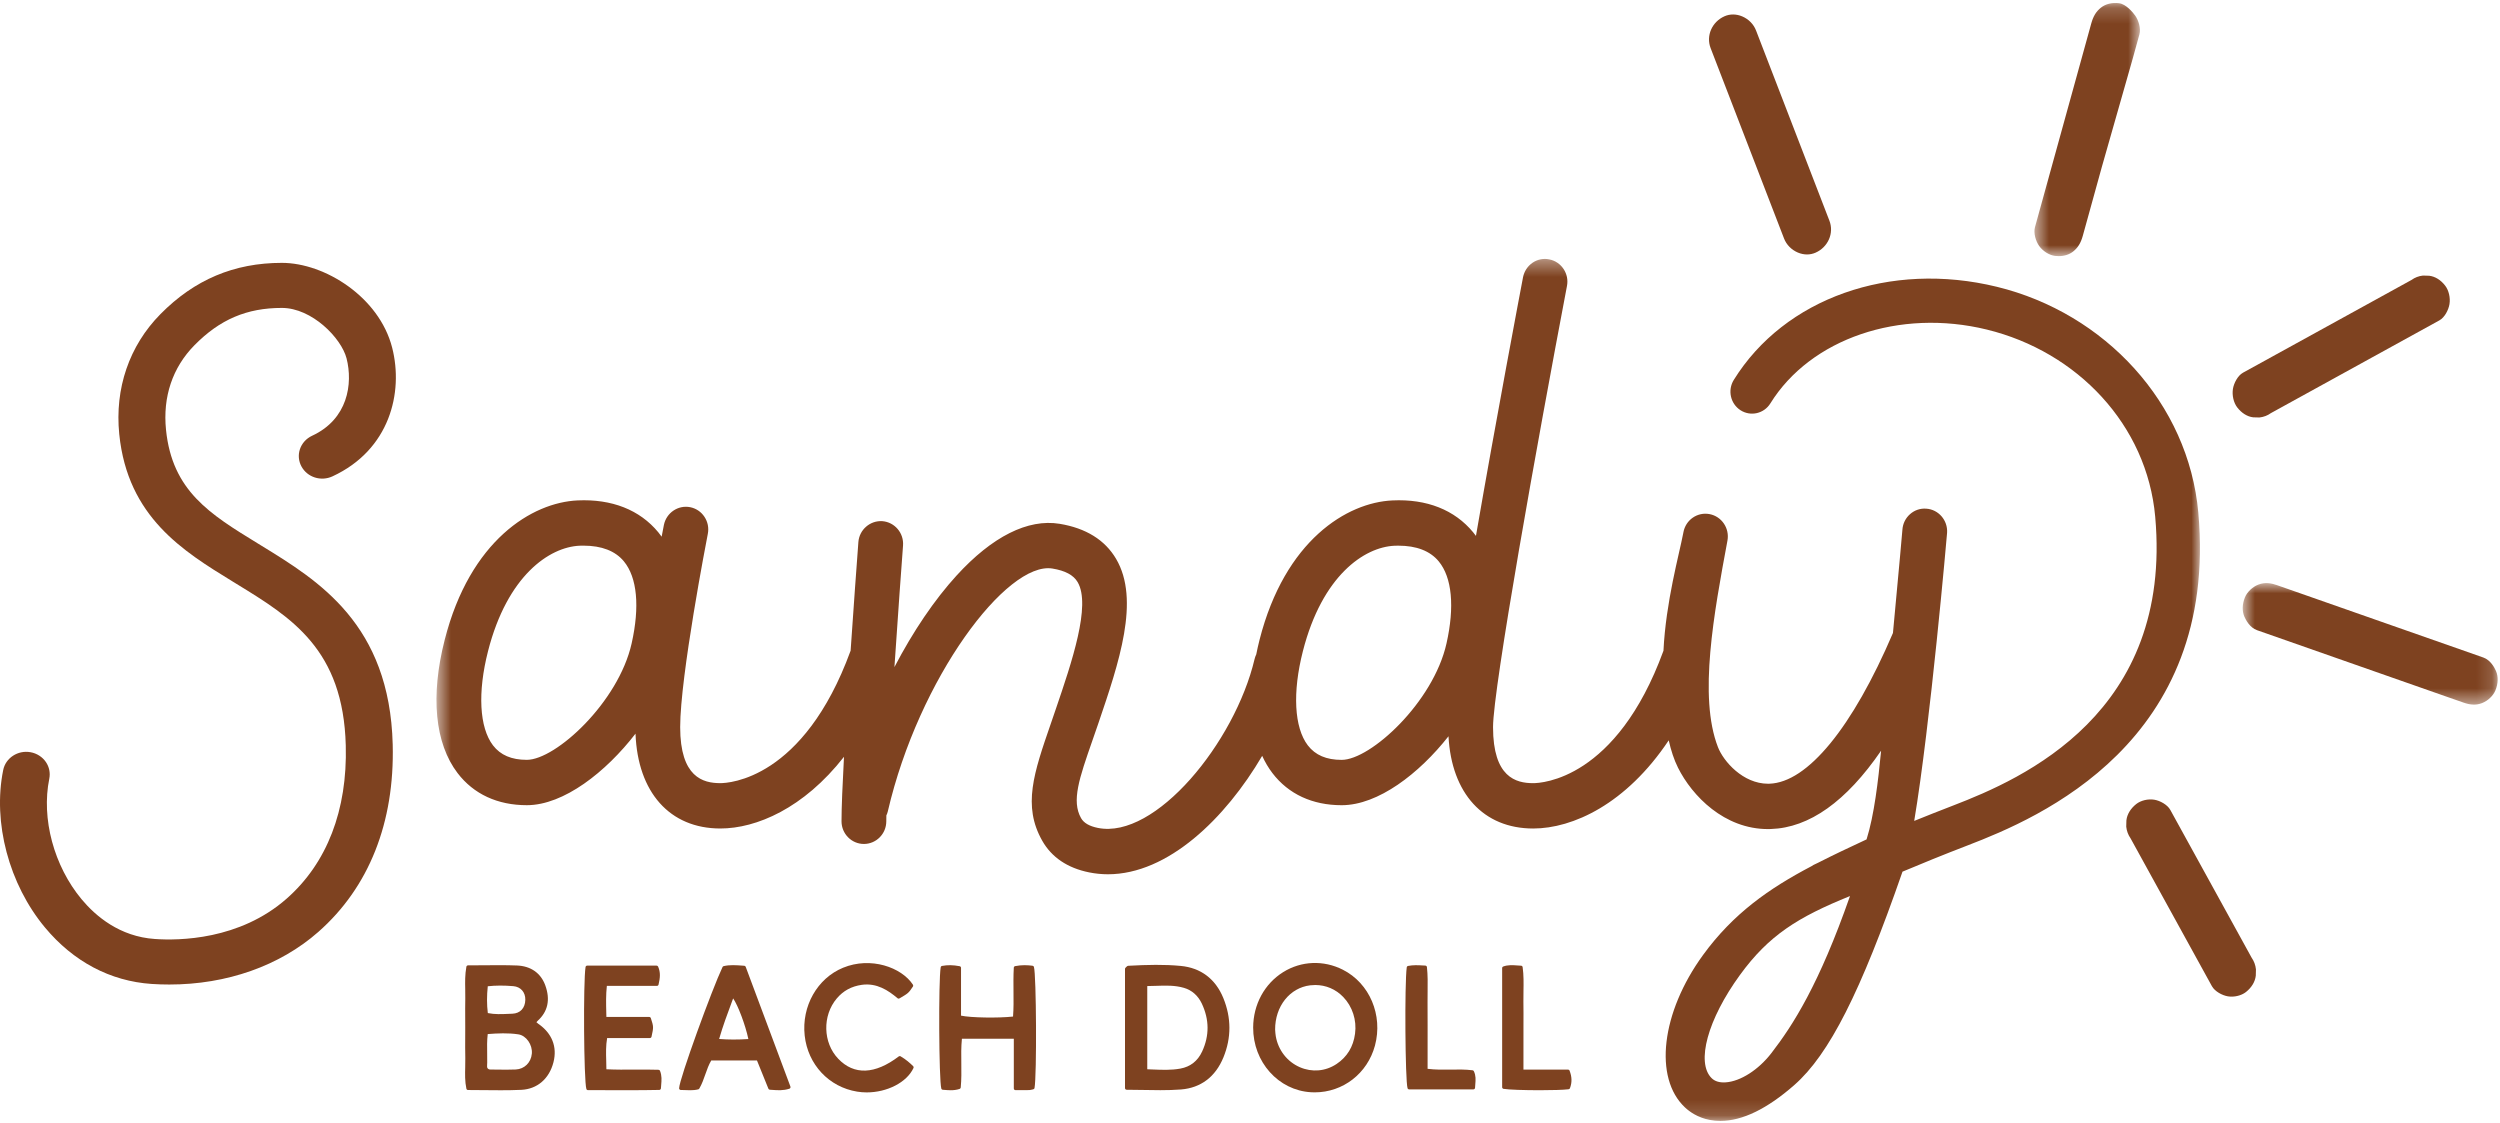 <svg xmlns="http://www.w3.org/2000/svg" fill="none" viewBox="0 0 158 71" height="71" width="158">
<path fill="#7E4220" d="M19.724 27.54C19.356 27.711 19.075 28.022 18.953 28.396C18.835 28.758 18.87 29.143 19.052 29.48C19.424 30.167 20.286 30.442 21.012 30.106C24.626 28.435 25.511 24.817 24.785 21.973C23.965 18.767 20.519 16.613 17.815 16.613C14.798 16.613 12.287 17.674 10.137 19.856C8.168 21.853 7.245 24.547 7.537 27.442C8.068 32.681 11.584 34.837 14.685 36.74L14.96 36.909C18.424 39.032 21.697 41.036 21.853 47.12C21.96 51.205 20.667 54.552 18.113 56.797C15.137 59.416 11.3 59.451 9.787 59.344C7.563 59.193 6.044 57.897 5.16 56.837C3.405 54.729 2.602 51.736 3.115 49.213C3.188 48.848 3.113 48.475 2.903 48.164C2.681 47.836 2.323 47.608 1.925 47.539C1.128 47.397 0.353 47.904 0.202 48.668C-0.47 51.978 0.566 55.883 2.841 58.616C4.637 60.773 6.966 62.007 9.578 62.185C9.953 62.21 10.331 62.222 10.7 62.222C14.336 62.222 17.681 61.041 20.118 58.897C23.32 56.079 24.945 51.983 24.819 47.05C24.624 39.453 20.137 36.703 16.532 34.493L16.285 34.341C13.267 32.491 10.884 31.029 10.492 27.165C10.28 25.076 10.903 23.225 12.294 21.814C13.896 20.187 15.598 19.461 17.815 19.461C19.714 19.461 21.575 21.367 21.903 22.651C22.312 24.253 21.987 26.494 19.724 27.54Z" clip-rule="evenodd" fill-rule="evenodd"></path>
<path fill="#7E4220" d="M112.751 15.072C112.902 15.466 113.221 15.79 113.624 15.961C113.815 16.041 114.011 16.082 114.204 16.082C114.389 16.082 114.571 16.044 114.74 15.97C115.535 15.62 115.921 14.735 115.621 13.955L110.981 1.925C110.829 1.53 110.51 1.206 110.107 1.036C109.734 0.878 109.337 0.875 108.991 1.027C108.197 1.377 107.81 2.261 108.111 3.041L112.751 15.072Z" clip-rule="evenodd" fill-rule="evenodd"></path>
<mask height="17" width="8" y="0" x="128" maskUnits="userSpaceOnUse" style="mask-type:luminance" id="mask0_1_1080">
<path fill="white" d="M128.576 0.19H135.244V16.187H128.576V0.19Z" clip-rule="evenodd" fill-rule="evenodd"></path>
</mask>
<g mask="url(#mask0_1_1080)">
<path fill="#7E4220" d="M129.877 16.173C129.957 16.183 130.036 16.187 130.113 16.187C130.465 16.187 130.781 16.087 131.021 15.897C131.324 15.656 131.507 15.358 131.633 14.902L132.839 10.54C133.157 9.39 134.453 4.915 134.775 3.75L135.212 2.17C135.316 1.794 135.153 1.282 134.948 0.991C134.805 0.788 134.367 0.258 133.927 0.205C133.48 0.151 133.074 0.249 132.782 0.481C132.479 0.722 132.296 1.019 132.17 1.475L128.609 14.361C128.505 14.737 128.667 15.249 128.872 15.541C129.107 15.874 129.511 16.128 129.877 16.173Z" clip-rule="evenodd" fill-rule="evenodd"></path>
</g>
<path fill="#7E4220" d="M142.393 26.374C142.397 26.374 142.401 26.374 142.406 26.375L142.799 26.385C143.067 26.355 143.313 26.26 143.517 26.111L154.17 20.247C154.506 20.063 154.748 19.582 154.807 19.223C154.873 18.819 154.764 18.35 154.536 18.055C154.259 17.695 153.904 17.472 153.522 17.427L153.129 17.416C152.862 17.446 152.615 17.541 152.412 17.69L141.758 23.554C141.423 23.738 141.18 24.219 141.121 24.578C141.056 24.982 141.164 25.451 141.392 25.747C141.669 26.106 142.024 26.329 142.393 26.374Z" clip-rule="evenodd" fill-rule="evenodd"></path>
<mask height="9" width="17" y="36" x="141" maskUnits="userSpaceOnUse" style="mask-type:luminance" id="mask1_1_1080">
<path fill="white" d="M141.739 36.851H157.853V44.532H141.739V36.851Z" clip-rule="evenodd" fill-rule="evenodd"></path>
</mask>
<g mask="url(#mask1_1_1080)">
<path fill="#7E4220" d="M157.749 42.415V42.414C157.661 42.21 157.408 41.717 156.947 41.555L144.977 37.357C144.628 37.234 144.279 37.111 143.907 36.982C143.596 36.873 143.18 36.77 142.728 36.947C142.356 37.091 142.015 37.416 141.879 37.756C141.706 38.186 141.693 38.616 141.843 38.968C141.931 39.173 142.183 39.666 142.645 39.828L154.606 44.024C154.958 44.148 155.31 44.272 155.685 44.401C155.874 44.468 156.102 44.532 156.354 44.532C156.516 44.532 156.688 44.505 156.864 44.436C157.235 44.292 157.577 43.967 157.713 43.627C157.886 43.197 157.899 42.766 157.749 42.415Z" clip-rule="evenodd" fill-rule="evenodd"></path>
</g>
<path fill="#7E4220" d="M137.164 51.188C136.977 50.848 136.506 50.602 136.157 50.543C135.76 50.476 135.297 50.587 135.007 50.818C134.653 51.1 134.434 51.461 134.39 51.836C134.389 51.84 134.388 51.864 134.388 51.869L134.378 52.248C134.408 52.52 134.502 52.77 134.649 52.979L139.791 62.323C139.978 62.663 140.449 62.909 140.798 62.968C140.875 62.981 140.955 62.987 141.035 62.987C141.368 62.987 141.714 62.879 141.948 62.693C142.302 62.411 142.521 62.05 142.566 61.663L142.576 61.263C142.547 60.991 142.453 60.741 142.306 60.532L137.164 51.188Z" clip-rule="evenodd" fill-rule="evenodd"></path>
<path fill="#7E4220" d="M99.098 67.597H96.282L96.283 64.79C96.285 64.294 96.287 63.797 96.279 63.301C96.276 63.076 96.28 62.852 96.284 62.627C96.292 62.136 96.302 61.628 96.231 61.123C96.225 61.073 96.183 61.035 96.133 61.032C96.059 61.028 95.988 61.023 95.919 61.018C95.587 60.995 95.302 60.974 95.005 61.083C94.964 61.098 94.936 61.138 94.936 61.183V68.71C94.936 68.762 94.973 68.807 95.023 68.815C95.347 68.871 96.356 68.902 97.313 68.902C98.08 68.902 98.814 68.882 99.135 68.841C99.174 68.836 99.207 68.81 99.221 68.774C99.358 68.412 99.35 68.059 99.196 67.664C99.18 67.623 99.141 67.597 99.098 67.597Z" clip-rule="evenodd" fill-rule="evenodd"></path>
<path fill="#7E4220" d="M93.066 67.641C92.608 67.584 92.16 67.591 91.684 67.598C91.212 67.605 90.722 67.612 90.224 67.55L90.225 64.815C90.226 64.315 90.228 63.814 90.221 63.315C90.218 63.092 90.222 62.87 90.225 62.646C90.231 62.149 90.239 61.636 90.182 61.119C90.176 61.068 90.134 61.028 90.082 61.025L89.944 61.018C89.608 60.999 89.318 60.983 88.99 61.047C88.947 61.056 88.912 61.092 88.906 61.137C88.766 62.153 88.807 68.291 88.957 68.774C88.971 68.819 89.011 68.849 89.058 68.849H93.118C93.174 68.849 93.221 68.804 93.223 68.747C93.226 68.67 93.233 68.595 93.239 68.522C93.262 68.244 93.283 67.981 93.148 67.7C93.132 67.667 93.101 67.645 93.066 67.641Z" clip-rule="evenodd" fill-rule="evenodd"></path>
<path fill="#7E4220" d="M85.639 65.329C85.639 65.329 85.639 65.329 85.639 65.329C85.529 66.156 85.136 66.8 84.472 67.243C83.771 67.71 82.922 67.783 82.145 67.445C81.351 67.099 80.786 66.372 80.631 65.499C80.607 65.364 80.598 65.224 80.592 65.132L80.588 65.073C80.579 63.605 81.511 62.427 82.804 62.272C82.911 62.26 83.017 62.253 83.121 62.253C83.794 62.253 84.413 62.515 84.889 63.006C85.474 63.608 85.754 64.477 85.639 65.329ZM84.865 61.285C83.649 60.669 82.241 60.726 81.101 61.435C79.918 62.172 79.207 63.481 79.2 64.936C79.189 67.115 80.796 68.913 82.858 69.03C82.935 69.035 83.011 69.037 83.088 69.037C84.873 69.037 86.421 67.848 86.898 66.079C87.413 64.157 86.559 62.141 84.865 61.285Z" clip-rule="evenodd" fill-rule="evenodd"></path>
<path fill="#7E4220" d="M75.976 66.452C75.696 67.055 75.233 67.419 74.6 67.535C74.025 67.641 73.446 67.616 72.834 67.591C72.725 67.586 72.617 67.582 72.507 67.577V62.319C72.693 62.319 72.878 62.312 73.063 62.305C73.67 62.284 74.244 62.264 74.82 62.431C75.324 62.576 75.718 62.922 75.957 63.431C76.431 64.439 76.438 65.455 75.976 66.452ZM74.62 61.046C73.579 60.947 72.545 60.971 71.314 61.037C71.247 61.04 71.203 61.087 71.168 61.125C71.158 61.136 71.147 61.147 71.136 61.157C71.113 61.177 71.1 61.206 71.1 61.237V68.766C71.1 68.825 71.147 68.873 71.205 68.873C71.574 68.873 71.937 68.879 72.294 68.886C72.648 68.892 72.994 68.899 73.335 68.899C73.773 68.899 74.205 68.888 74.639 68.855C75.893 68.755 76.82 68.053 77.322 66.823C77.828 65.583 77.824 64.32 77.311 63.069C76.816 61.864 75.885 61.164 74.62 61.046Z" clip-rule="evenodd" fill-rule="evenodd"></path>
<path fill="#7E4220" d="M65.255 61.034C64.937 60.996 64.584 60.974 64.156 61.059C64.109 61.068 64.075 61.109 64.072 61.157C64.043 61.672 64.048 62.175 64.053 62.663C64.059 63.21 64.064 63.729 64.024 64.246C63.09 64.351 61.342 64.32 60.737 64.189V61.169C60.737 61.117 60.701 61.074 60.652 61.064C60.235 60.984 59.891 60.98 59.537 61.046C59.493 61.054 59.46 61.089 59.452 61.133C59.307 61.973 59.339 68.276 59.491 68.796C59.503 68.839 59.54 68.869 59.584 68.873L59.673 68.88C59.808 68.891 59.945 68.903 60.086 68.903C60.267 68.903 60.453 68.884 60.647 68.82C60.687 68.807 60.715 68.771 60.719 68.729C60.768 68.213 60.761 67.695 60.755 67.194C60.748 66.688 60.741 66.165 60.793 65.648H64.073V68.79C64.073 68.849 64.12 68.897 64.178 68.897L64.459 68.897C64.674 68.898 64.853 68.899 65.033 68.894C65.105 68.891 65.175 68.875 65.236 68.86L65.3 68.846C65.342 68.837 65.374 68.804 65.382 68.761C65.53 67.973 65.498 61.607 65.344 61.108C65.331 61.067 65.297 61.039 65.255 61.034Z" clip-rule="evenodd" fill-rule="evenodd"></path>
<path fill="#7E4220" d="M56.917 66.759C56.88 66.737 56.835 66.74 56.801 66.766C55.297 67.91 53.974 67.961 52.975 66.912C52.006 65.897 51.965 64.187 52.884 63.102C53.295 62.616 53.813 62.334 54.467 62.241C55.416 62.109 56.14 62.595 56.725 63.088C56.759 63.117 56.806 63.121 56.845 63.099C57.406 62.774 57.422 62.76 57.696 62.351C57.72 62.315 57.72 62.268 57.697 62.232C56.976 61.133 55.029 60.441 53.28 61.162C51.65 61.833 50.654 63.595 50.856 65.447C51.055 67.277 52.387 68.701 54.171 68.991C54.371 69.024 54.574 69.04 54.776 69.04C56.055 69.04 57.304 68.416 57.731 67.501C57.75 67.46 57.741 67.411 57.709 67.379C57.525 67.198 57.269 66.964 56.917 66.759Z" clip-rule="evenodd" fill-rule="evenodd"></path>
<path fill="#7E4220" d="M45.449 65.663C45.685 64.844 45.977 64.062 46.258 63.305L46.335 63.099C46.644 63.55 47.108 64.775 47.297 65.668C46.608 65.711 46.042 65.71 45.449 65.663ZM47.129 61.105C47.115 61.066 47.08 61.039 47.039 61.036L46.97 61.031C46.516 60.997 46.123 60.968 45.735 61.059C45.704 61.067 45.678 61.088 45.664 61.117C45.004 62.51 42.932 68.196 42.92 68.777C42.92 68.805 42.931 68.833 42.95 68.853C42.97 68.874 42.997 68.886 43.025 68.886C43.12 68.886 43.214 68.89 43.309 68.894C43.409 68.899 43.511 68.903 43.614 68.903C43.784 68.903 43.957 68.891 44.132 68.846C44.159 68.839 44.183 68.821 44.197 68.796C44.365 68.506 44.474 68.195 44.579 67.894C44.688 67.584 44.791 67.291 44.951 67.022H47.841L48.562 68.804C48.577 68.841 48.612 68.867 48.652 68.87L48.795 68.88C49.154 68.907 49.492 68.932 49.886 68.808C49.914 68.799 49.937 68.779 49.95 68.753C49.962 68.727 49.964 68.696 49.954 68.669L47.129 61.105Z" clip-rule="evenodd" fill-rule="evenodd"></path>
<path fill="#7E4220" d="M41.619 67.61C41.114 67.593 40.601 67.596 40.105 67.599C39.526 67.604 38.926 67.607 38.324 67.578C38.324 67.391 38.319 67.209 38.313 67.029C38.299 66.547 38.286 66.09 38.371 65.604H41.073C41.122 65.604 41.165 65.569 41.176 65.521C41.311 64.911 41.31 64.889 41.132 64.344C41.117 64.301 41.077 64.272 41.032 64.272H38.324C38.322 64.174 38.32 64.078 38.317 63.983C38.303 63.417 38.29 62.882 38.353 62.308H41.517C41.566 62.308 41.608 62.274 41.62 62.226C41.722 61.795 41.753 61.455 41.593 61.091C41.576 61.052 41.538 61.027 41.497 61.027H37.111C37.059 61.027 37.015 61.065 37.007 61.116C36.855 62.042 36.897 68.307 37.059 68.823C37.072 68.867 37.113 68.897 37.159 68.897H37.159C37.649 68.896 38.138 68.897 38.63 68.899C38.995 68.9 39.364 68.901 39.736 68.901C40.377 68.901 41.024 68.897 41.667 68.883C41.722 68.881 41.766 68.839 41.77 68.784C41.774 68.718 41.78 68.655 41.785 68.594C41.813 68.269 41.837 67.989 41.713 67.677C41.698 67.638 41.661 67.612 41.619 67.61Z" clip-rule="evenodd" fill-rule="evenodd"></path>
<path fill="#7E4220" d="M32.594 67.592C32.216 67.609 31.828 67.603 31.454 67.599C31.309 67.597 31.163 67.595 31.019 67.594C30.94 67.593 30.883 67.592 30.816 67.518C30.774 67.467 30.781 67.366 30.787 67.258C30.789 67.227 30.791 67.195 30.792 67.163C30.796 66.965 30.792 66.767 30.789 66.566C30.782 66.177 30.775 65.775 30.824 65.353C31.45 65.305 32.111 65.272 32.76 65.371C33.258 65.445 33.664 66.028 33.612 66.594C33.56 67.156 33.142 67.567 32.594 67.592ZM30.827 62.332C31.325 62.277 31.854 62.275 32.441 62.325C32.907 62.363 33.212 62.711 33.2 63.19C33.189 63.713 32.874 64.049 32.38 64.066C32.292 64.069 32.205 64.073 32.117 64.077C31.698 64.096 31.265 64.115 30.83 64.026C30.764 63.481 30.763 62.939 30.827 62.332ZM34.018 64.702C34.018 64.702 34.018 64.702 34.018 64.702C33.977 64.674 33.939 64.639 33.901 64.604C33.926 64.573 33.948 64.545 33.974 64.522C34.627 63.936 34.791 63.179 34.461 62.272C34.18 61.498 33.544 61.053 32.67 61.019C31.973 60.992 31.285 60.998 30.556 61.005C30.235 61.008 29.91 61.011 29.579 61.011C29.528 61.011 29.484 61.047 29.475 61.098C29.384 61.6 29.393 62.069 29.402 62.521C29.406 62.714 29.41 62.904 29.406 63.094C29.397 63.526 29.399 63.958 29.401 64.389C29.402 64.576 29.403 64.763 29.403 64.949C29.403 65.141 29.402 65.333 29.401 65.524C29.398 65.967 29.396 66.425 29.407 66.874C29.411 67.065 29.407 67.256 29.401 67.448C29.39 67.888 29.378 68.343 29.476 68.805C29.486 68.854 29.529 68.889 29.579 68.889C29.937 68.889 30.289 68.893 30.637 68.897C30.982 68.9 31.319 68.904 31.652 68.904C32.085 68.904 32.512 68.898 32.943 68.878C33.952 68.833 34.713 68.179 34.98 67.13C35.227 66.162 34.886 65.299 34.018 64.702Z" clip-rule="evenodd" fill-rule="evenodd"></path>
<mask height="55" width="113" y="16" x="27" maskUnits="userSpaceOnUse" style="mask-type:luminance" id="mask2_1_1080">
<path fill="white" d="M27.584 16.364H139.036V70.842H27.584V16.364Z" clip-rule="evenodd" fill-rule="evenodd"></path>
</mask>
<g mask="url(#mask2_1_1080)">
<path fill="#7E4220" d="M109.965 61.618C111.787 59.114 113.613 57.969 116.92 56.631C114.965 62.222 113.318 64.787 111.951 66.558C111.135 67.615 110.002 68.34 109.063 68.405C108.68 68.431 108.382 68.343 108.177 68.141C107.175 67.159 107.927 64.416 109.965 61.618ZM39.92 40.663C39.085 44.386 35.121 48.022 33.294 48.022C32.328 48.022 31.628 47.722 31.156 47.106C30.295 45.98 30.178 43.755 30.843 41.154C32.063 36.374 34.724 34.576 36.629 34.489C36.712 34.486 36.792 34.485 36.872 34.485C38.026 34.485 38.886 34.819 39.431 35.479C39.431 35.479 39.431 35.48 39.431 35.48C40.269 36.494 40.443 38.334 39.92 40.663ZM82.342 41.156C83.561 36.376 86.223 34.578 88.129 34.491C88.21 34.488 88.291 34.486 88.371 34.486C89.525 34.486 90.385 34.82 90.93 35.481C91.767 36.497 91.942 38.339 91.419 40.665C90.584 44.388 86.62 48.024 84.793 48.024C83.826 48.024 83.127 47.724 82.654 47.107C81.794 45.981 81.677 43.757 82.342 41.156ZM138.934 32.406C138.315 25.473 133.025 19.792 126.205 18.126C119.463 16.478 112.781 18.844 109.575 24.011C109.172 24.66 109.363 25.518 110.002 25.928C110.642 26.337 111.486 26.142 111.888 25.493C114.429 21.399 120.052 19.48 125.565 20.828C131.295 22.228 135.692 26.862 136.209 32.657C137.317 45.06 127.848 49.215 123.432 50.912C122.562 51.247 121.742 51.572 120.978 51.882C121.998 45.796 123.048 33.8 123.056 33.667C123.104 32.879 122.51 32.197 121.741 32.148C121.366 32.118 121.002 32.241 120.717 32.492C120.427 32.747 120.255 33.101 120.231 33.489C120.223 33.602 120.036 35.745 119.635 40.004C117.079 45.984 114.234 49.456 111.825 49.53L111.744 49.532C110.155 49.532 108.924 48.118 108.576 47.223C107.333 44.034 108.326 38.737 109.175 34.165C109.318 33.389 108.811 32.638 108.046 32.492C107.674 32.421 107.298 32.5 106.986 32.715C106.674 32.93 106.463 33.258 106.392 33.637L106.38 33.7C106.127 35.031 105.28 38.035 105.131 41.131C105.129 41.136 105.126 41.14 105.124 41.145C102.155 49.262 97.427 49.496 96.898 49.496C95.809 49.496 94.36 49.129 94.36 45.955C94.36 43.519 97.154 27.945 99.033 18.072C99.105 17.696 99.028 17.315 98.816 16.997C98.604 16.68 98.282 16.465 97.922 16.395C97.554 16.316 97.178 16.389 96.863 16.601C96.547 16.814 96.325 17.152 96.254 17.529C96.071 18.49 94.545 26.543 93.28 33.869C93.222 33.791 93.163 33.715 93.103 33.641C91.932 32.222 90.17 31.525 88.005 31.627C85.132 31.757 81.208 34.144 79.603 40.437C79.523 40.749 79.456 41.056 79.395 41.359C79.35 41.451 79.314 41.548 79.29 41.651C78.04 46.933 73.016 53.056 69.389 52.325C68.845 52.215 68.497 52.013 68.323 51.706C67.708 50.622 68.21 49.184 69.039 46.803C69.159 46.459 69.285 46.098 69.415 45.718C70.72 41.883 72.069 37.917 70.536 35.318C69.831 34.123 68.63 33.378 66.966 33.104C64.961 32.777 62.708 33.907 60.454 36.375C59.056 37.907 57.705 39.903 56.528 42.16C56.755 38.761 56.987 35.61 57.068 34.529L57.072 34.475C57.13 33.688 56.546 32.998 55.76 32.937C54.984 32.889 54.309 33.481 54.249 34.259L54.243 34.349C54.143 35.69 53.951 38.293 53.759 41.127C53.757 41.133 53.753 41.138 53.751 41.144C50.782 49.261 46.054 49.495 45.525 49.495C44.435 49.495 42.987 49.128 42.987 45.953C42.987 42.741 44.662 34.109 44.734 33.74C44.808 33.365 44.733 32.983 44.522 32.664C44.312 32.345 43.992 32.129 43.618 32.054C42.856 31.905 42.111 32.409 41.957 33.183L41.946 33.241C41.924 33.351 41.879 33.586 41.816 33.918C41.748 33.822 41.677 33.73 41.604 33.641C40.434 32.222 38.67 31.528 36.507 31.626C33.634 31.757 29.709 34.142 28.105 40.436C27.195 43.992 27.484 46.983 28.919 48.859C29.932 50.187 31.445 50.888 33.296 50.888C35.632 50.888 38.303 48.782 40.164 46.367C40.303 50.077 42.33 52.361 45.525 52.361C47.795 52.361 50.793 51.089 53.34 47.829C53.246 49.575 53.184 51.044 53.184 51.906C53.184 52.696 53.819 53.338 54.599 53.338C55.38 53.338 56.014 52.696 56.014 51.906C56.014 51.795 56.016 51.669 56.018 51.534C56.052 51.466 56.084 51.384 56.107 51.29C58.071 42.827 63.639 35.466 66.512 35.932C67.323 36.065 67.845 36.345 68.106 36.788C68.966 38.245 67.731 41.87 66.737 44.784C66.627 45.11 66.519 45.422 66.415 45.723C65.333 48.856 64.618 50.926 65.868 53.132C66.464 54.183 67.462 54.857 68.835 55.135C69.227 55.214 69.626 55.254 70.021 55.254C73.819 55.253 77.447 51.727 79.77 47.77C79.951 48.165 80.165 48.531 80.417 48.86C81.431 50.187 82.944 50.889 84.794 50.889C87.094 50.889 89.687 48.895 91.545 46.532C91.737 50.145 93.751 52.362 96.898 52.362C99.396 52.362 102.773 50.821 105.463 46.789C105.608 47.431 105.799 48.017 106.05 48.519C106.946 50.308 108.974 52.398 111.738 52.398C111.798 52.398 111.86 52.397 111.913 52.394C114.344 52.318 116.683 50.654 118.886 47.443C118.7 49.363 118.451 51.513 117.967 53.05C116.891 53.552 115.871 54.031 114.904 54.525C114.737 54.604 114.638 54.652 114.616 54.663C114.57 54.685 114.529 54.715 114.487 54.743C111.81 56.149 109.548 57.726 107.633 60.355C104.99 63.984 104.5 68.127 106.494 69.993C106.792 70.271 107.305 70.634 108.049 70.778C108.271 70.821 108.499 70.842 108.731 70.842C110.118 70.842 111.687 70.08 113.406 68.569C115.601 66.64 117.588 62.723 120.238 55.089C121.433 54.585 122.827 54.017 124.373 53.422C128.839 51.705 140.229 46.909 138.934 32.406Z" clip-rule="evenodd" fill-rule="evenodd"></path>
</g>
</svg>
